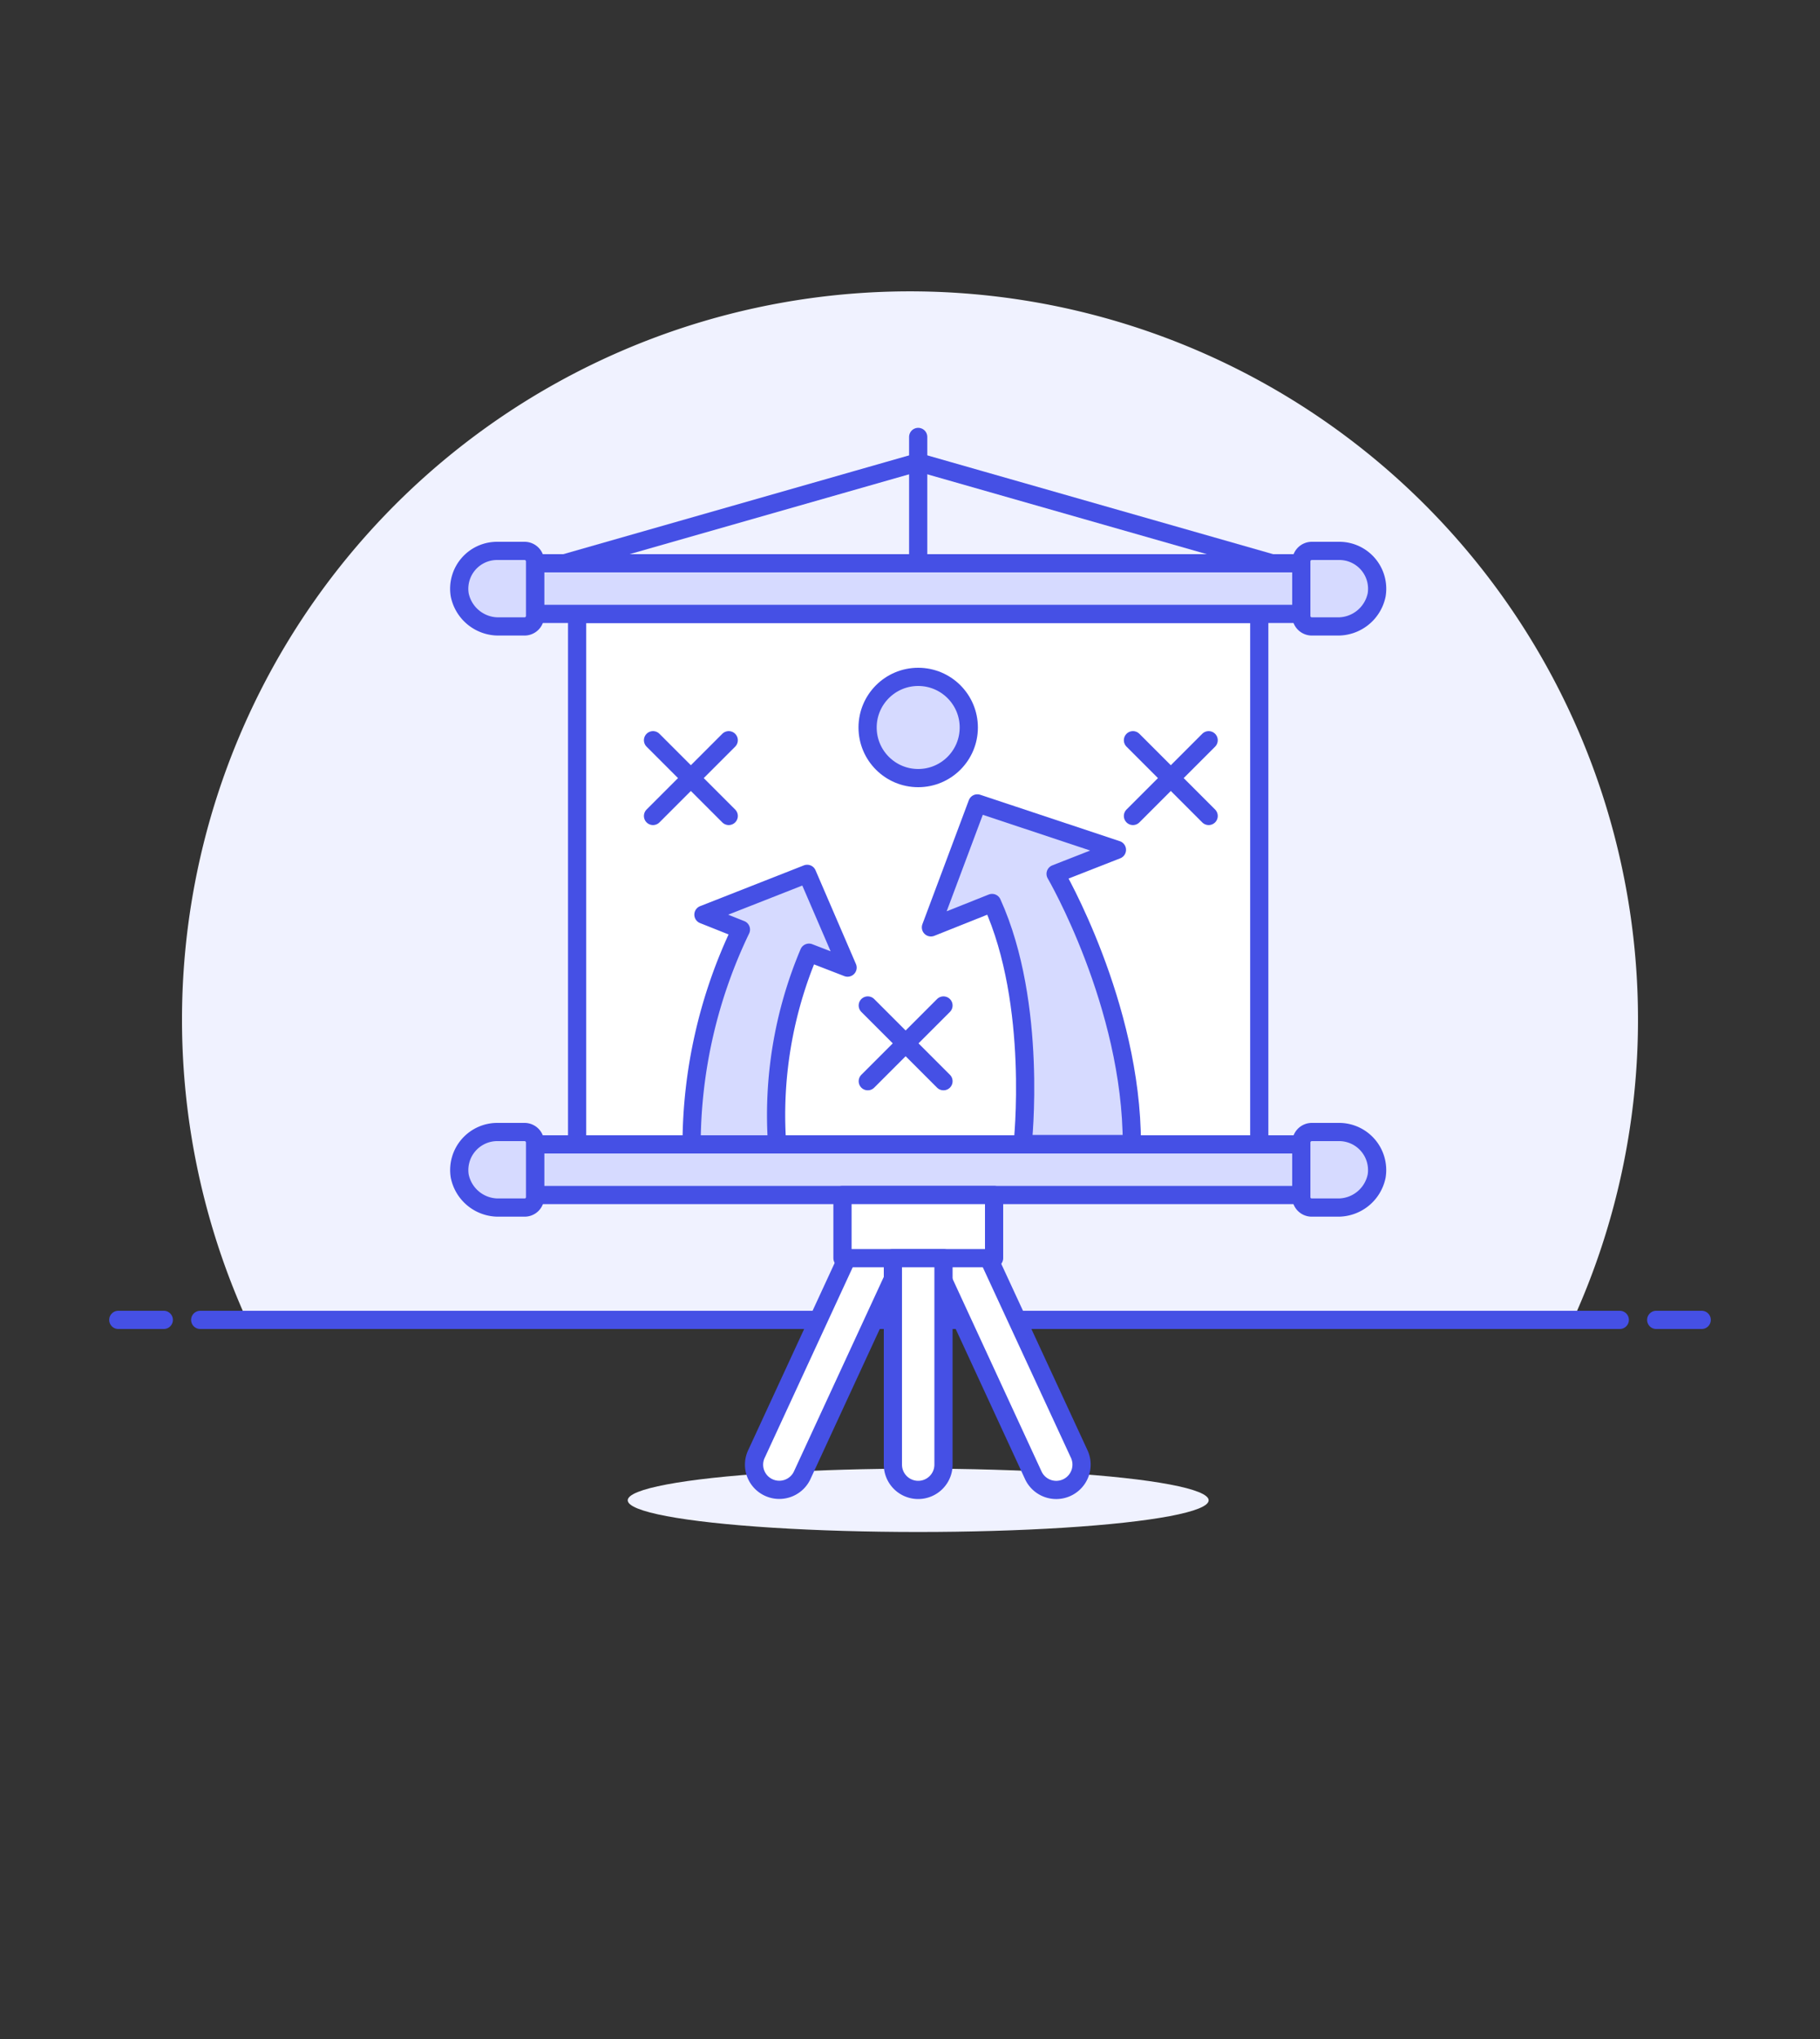 <?xml version="1.0" encoding="UTF-8"?> <svg xmlns="http://www.w3.org/2000/svg" id="Duotone" viewBox="0 0 100 112"><rect x="0" y="0" width="100" height="112" fill="#333333" stroke="none"/><defs><style>.cls-1{fill:#f0f2ff;}.cls-2{fill:none;}.cls-2,.cls-4{stroke:#4550e5;stroke-linecap:round;stroke-linejoin:round;}.cls-3{fill:#fff;}.cls-4{fill:#d6daff;}</style></defs><title>23- business-plan-strategy</title><g id="Icons"><path class="cls-1" d="M90,56A40,40,0,1,0,13.56,72.5H86.43A39.86,39.86,0,0,0,90,56Z"></path><line class="cls-2" x1="11" y1="72.5" x2="89" y2="72.5"></line><line class="cls-2" x1="6.5" y1="72.5" x2="9" y2="72.5"></line><line class="cls-2" x1="91" y1="72.5" x2="93.5" y2="72.5"></line><ellipse class="cls-1" cx="50.45" cy="82.41" rx="15.96" ry="1.74"></ellipse><path class="cls-3" d="M47.78,66.41a1.39,1.39,0,0,1,2.48,1.24l-6.2,13.42a1.39,1.39,0,0,1-1.86.62,1.38,1.38,0,0,1-.62-1.86Z"></path><path class="cls-2" d="M47.78,66.41a1.39,1.39,0,0,1,2.48,1.24l-6.2,13.42a1.39,1.39,0,0,1-1.86.62,1.38,1.38,0,0,1-.62-1.86Z"></path><path class="cls-3" d="M53.07,66.41a1.37,1.37,0,0,0-1.86-.62,1.39,1.39,0,0,0-.62,1.86l6.2,13.42a1.39,1.39,0,0,0,2.49-1.24Z"></path><path class="cls-2" d="M53.07,66.41a1.37,1.37,0,0,0-1.86-.62,1.39,1.39,0,0,0-.62,1.86l6.2,13.42a1.39,1.39,0,0,0,2.49-1.24Z"></path><rect class="cls-3" x="31.71" y="33.72" width="37.48" height="29.15"></rect><rect class="cls-2" x="31.71" y="33.72" width="37.48" height="29.15"></rect><rect class="cls-4" x="29.4" y="62.86" width="42.1" height="2.78"></rect><path class="cls-4" d="M75.64,64.6a2.16,2.16,0,0,1-2.17,1.73H72.08a.57.57,0,0,1-.58-.57v-3a.58.58,0,0,1,.58-.58h1.51A2.09,2.09,0,0,1,75.64,64.6Z"></path><path class="cls-4" d="M25.26,64.6a2.16,2.16,0,0,0,2.17,1.73h1.39a.57.57,0,0,0,.58-.57v-3a.58.58,0,0,0-.58-.58h-1.5A2.09,2.09,0,0,0,25.26,64.6Z"></path><rect class="cls-4" x="29.4" y="30.94" width="42.1" height="2.78"></rect><path class="cls-4" d="M75.64,32.68a2.17,2.17,0,0,1-2.17,1.73H72.08a.58.58,0,0,1-.58-.58v-3a.58.58,0,0,1,.58-.57h1.51A2.08,2.08,0,0,1,75.64,32.68Z"></path><path class="cls-4" d="M25.26,32.68a2.17,2.17,0,0,0,2.17,1.73h1.39a.58.58,0,0,0,.58-.58v-3a.58.58,0,0,0-.58-.57h-1.5A2.08,2.08,0,0,0,25.26,32.68Z"></path><polyline class="cls-2" points="31.02 30.94 50.45 25.39 69.88 30.94"></polyline><line class="cls-2" x1="50.45" y1="24" x2="50.45" y2="30.94"></line><circle class="cls-4" cx="50.45" cy="39.96" r="2.78"></circle><path class="cls-4" d="M46.57,53.15,44.35,48l-5.7,2.24,2.06.82A27.36,27.36,0,0,0,38,62.86H42.7a22.91,22.91,0,0,1,1.75-10.53Z"></path><path class="cls-4" d="M51.15,50.94l2.55-6.81,7.67,2.55L58,48s4.19,7.18,4.19,14.84h-6s.85-7.66-1.68-13.24Z"></path><line class="cls-2" x1="47.68" y1="55.23" x2="51.84" y2="59.39"></line><line class="cls-2" x1="51.84" y1="55.23" x2="47.68" y2="59.39"></line><line class="cls-2" x1="62.25" y1="40.66" x2="66.41" y2="44.82"></line><line class="cls-2" x1="66.41" y1="40.66" x2="62.25" y2="44.82"></line><line class="cls-2" x1="35.88" y1="40.66" x2="40.04" y2="44.82"></line><line class="cls-2" x1="40.04" y1="40.66" x2="35.88" y2="44.82"></line><rect class="cls-3" x="46.29" y="65.64" width="8.33" height="3.47"></rect><rect class="cls-2" x="46.29" y="65.64" width="8.33" height="3.47"></rect><path class="cls-3" d="M51.84,69.11H49.06V80.45a1.39,1.39,0,0,0,2.78,0Z"></path><path class="cls-2" d="M51.84,69.11H49.06V80.45a1.39,1.39,0,0,0,2.78,0Z"></path></g></svg> 